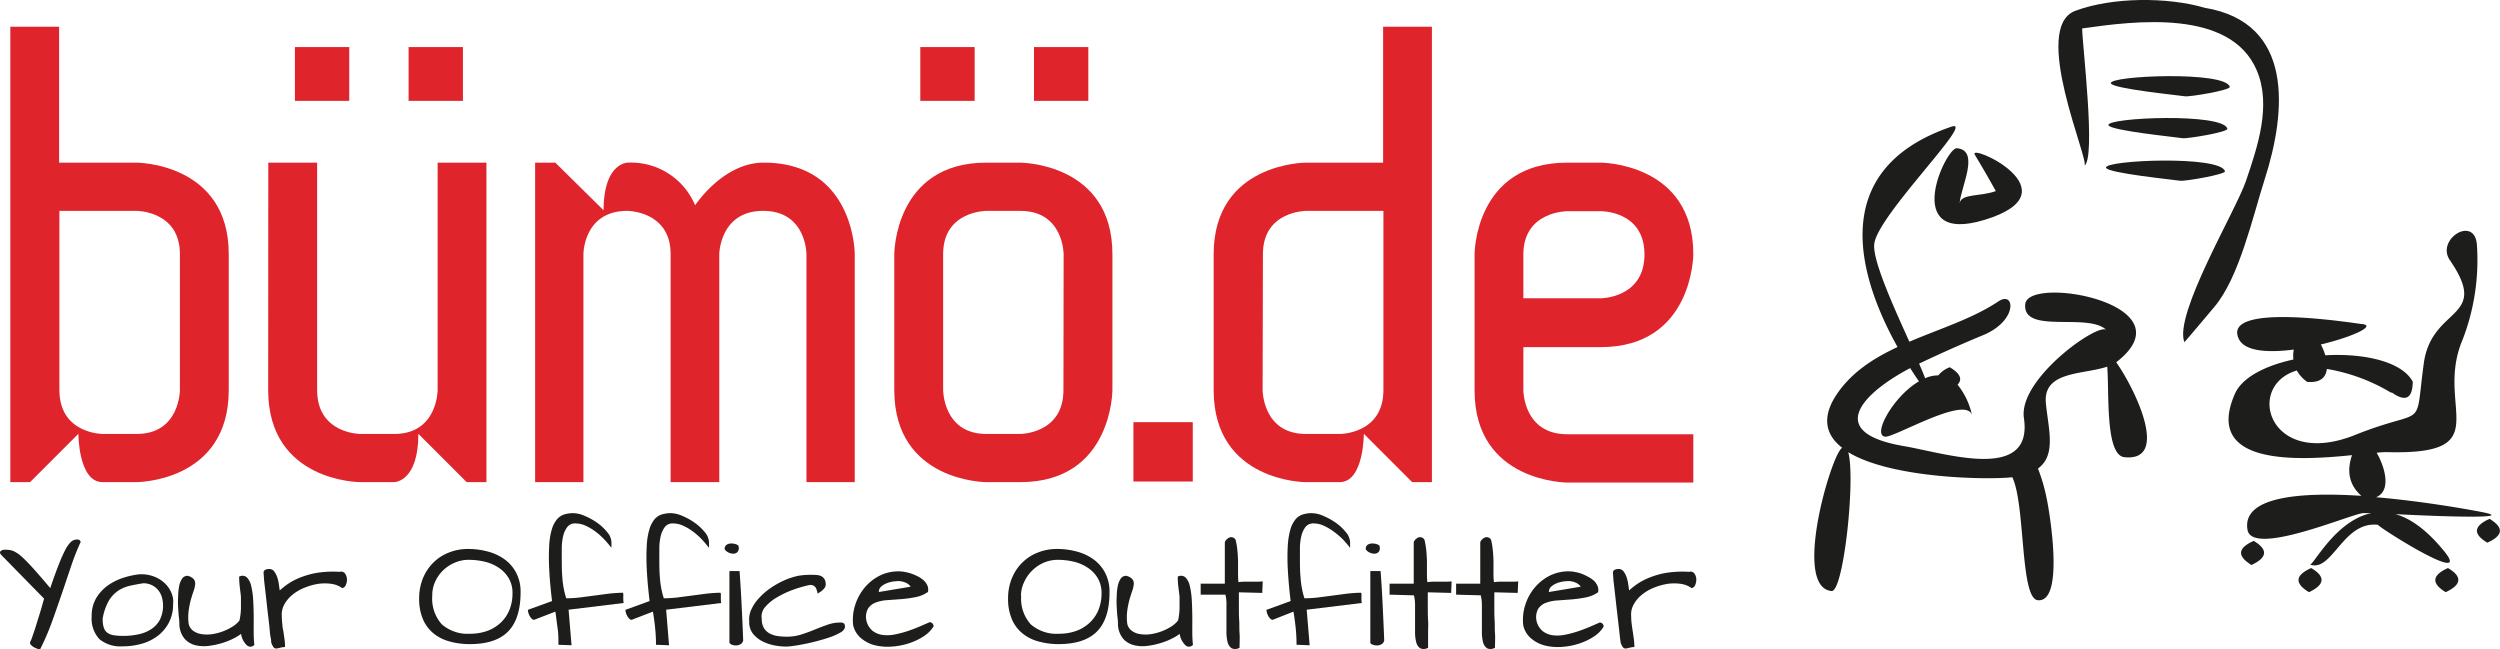 <svg id="Ebene_1" data-name="Ebene 1" xmlns="http://www.w3.org/2000/svg" viewBox="0 0 414.1 107.56"><defs><style>.cls-1{fill:#df242c;}.cls-2{fill:#1d1d1b;}</style></defs><title>bueromoebel-versand-logo</title><path class="cls-1" d="M231.91,205.59v22.52c0,15.25-15.25,15.25-15.25,15.25H211c-4,0-4-8-4-8l-8,8h-3.27V167.93h8.08v22.51h12.8S231.91,190.44,231.91,205.59Zm-8.09,0c0-7.16-7.16-7.16-7.16-7.16h-12.8v29.68c0,7.27,7.17,7.27,7.17,7.27h5.63c7.16,0,7.16-7.27,7.16-7.27Z" transform="translate(-194.02 -163.5)"/><path class="cls-1" d="M238.46,190.44h8.09v37.67c0,7.27,7.16,7.27,7.16,7.27h5.63c7.17,0,7.17-7.27,7.17-7.27V190.44h8.08v52.92h-3.27l-8-8c0,8-4,8-4,8h-5.63s-15.25,0-15.25-15.25Zm13.41-19.14h-9v8.91h9Zm18.83,0h-9v8.91h9Z" transform="translate(-194.02 -163.5)"/><path class="cls-1" d="M335.6,205.59v37.77h-8V205.59s0-7.16-7.17-7.16-7.27,7.16-7.27,7.16v37.77H305.1V205.59c0-7.16-7.17-7.16-7.17-7.16-7.27,0-7.27,7.16-7.27,7.16v37.77h-8V190.44H286l8,7.89c0-7.89,4-7.89,4-7.89a11.51,11.51,0,0,1,11.16,7.07s4.6-7.07,11.36-7.07C335.6,190.44,335.6,205.59,335.6,205.59Z" transform="translate(-194.02 -163.5)"/><path class="cls-1" d="M378.28,205.59v22.52s0,15.25-15.25,15.25H357.4s-15.25,0-15.25-15.25V205.59s0-15.15,15.25-15.15H363S378.28,190.44,378.28,205.59Zm-22.82-25.38h-9V171.3h9Zm14.74,25.38s0-7.16-7.17-7.16H357.4s-7.16,0-7.16,7.16v22.52s0,7.27,7.16,7.27H363s7.17,0,7.17-7.27Zm4.09-25.38h-9V171.3h9Z" transform="translate(-194.02 -163.5)"/><path class="cls-1" d="M381.76,233.43h9.83v9.83h-9.83Z" transform="translate(-194.02 -163.5)"/><path class="cls-1" d="M410.32,190.44h12.8V167.93h8.08v75.43h-3.27l-8-8s0,8-4,8h-5.63s-15.25,0-15.25-15.25V205.59C395.07,190.44,410.32,190.44,410.32,190.44Zm-7.16,37.67s0,7.27,7.16,7.27H416s7.17,0,7.17-7.27V198.43h-12.8s-7.16,0-7.16,7.16Z" transform="translate(-194.02 -163.5)"/><path class="cls-1" d="M459.15,221h-12.8v7.16s0,7.27,7.27,7.27H474.5v8H453.62s-15.35,0-15.35-15.25V205.59s0-15.15,15.35-15.15h5.53s15.35,0,15.35,15.15C474.5,205.59,474.5,221,459.15,221Zm0-8.09s7.26,0,7.26-7.27-7.26-7.16-7.26-7.16h-5.53s-7.27,0-7.27,7.16v7.27Z" transform="translate(-194.02 -163.5)"/><path class="cls-2" d="M605.08,248.31c-1.41-.28-9.23-1.74-17.49-2.45,2.49-1,1.6-4.75.1-7.37a15.25,15.25,0,0,1,1.64-.1c18.77.52,7.83-7.45,12.6-18.64a36.63,36.63,0,0,0,2.37-15.63c-.32-5.07-6.87-1-4.48,2.48,6.8,9.89-3.05,7.52-4.33,17.13-1.55,11.51.66,7-11.41,11.83-14.19,5.66-18.28-8.13-9.62-10.69a5.9,5.9,0,0,0,1.71,1.88c2.21.21,3.12-.76,3.27-2.14a30.36,30.36,0,0,1,10.44,3.82c.36.2.34.3.21,0,2.34,1.72,3.54,1.15,3.58-1.7-1.8-3.38-8.13-4.74-14.49-4.38a9.89,9.89,0,0,0-.73-1.79c5.3-1.27,9.47-3.2,6.62-3.41-.5,0-23.22-3.79-20.21,2.5,1,2.08,4.91,2.3,9.1,1.75a5.44,5.44,0,0,0-.06,1.65c-4.6,1-8.49,2.93-9.7,5.7-5.19,11.88,10.29,11.08,19.41,10.14-.94,2.74-.43,5,1.55,6.74-10-.65-19.84.08-18.86,5.64.78,4.44,16.87-2.53,19.1-2.77.07,0,.58,0,1.4,0-5.95,1.23-9.62,8.71-10.16,8.51,3.71,1.35,5.49-7.31,11.32-6.57-.72-.09,15.85,10.48,10.95,4.41-2.95-3.64-5.66-5.5-8.11-6.19C598.54,249.07,611.2,249.49,605.08,248.31Z" transform="translate(-194.02 -163.5)"/><path class="cls-2" d="M606.39,249.44c-2.66,1.19-2.79,2.51-.37,3.95Q610,251.61,606.39,249.44Z" transform="translate(-194.02 -163.5)"/><path class="cls-2" d="M599.5,257.59q-4,1.79-.38,4C601.79,260.35,601.91,259,599.5,257.59Z" transform="translate(-194.02 -163.5)"/><path class="cls-2" d="M576.84,257.59q-4,1.79-.37,4C579.13,260.35,579.26,259,576.84,257.59Z" transform="translate(-194.02 -163.5)"/><path class="cls-2" d="M567.32,253.09c-2.66,1.19-2.79,2.5-.37,4C569.61,255.84,569.74,254.53,567.32,253.09Z" transform="translate(-194.02 -163.5)"/><path class="cls-2" d="M544.55,223.5a1.67,1.67,0,0,0,.16-.12c12.09-9.57-14.78-14.34-15.23-9.5-.48,5.07,10.45,1.33,13.44,4.28-1.3-1.29-14.62,8.09-13.66,14.59,1.58,10.67-13,5.82-19.89,4.64-13.15-2.24-6.91-8.72,1.05-12.92.53.83,1,1.57,1.46,2.19-4.25,2.48-7.78,8.89-5.62,9.17,1.53.19,13.51-7,14.41-3.52a12,12,0,0,0-2.4-5.09q1.29-1.35-1.29-2.89a4.43,4.43,0,0,0-1.9,1.35,5.36,5.36,0,0,0-2.18.47c-.27-.71-.61-1.52-1-2.42q5.36-2.55,10.85-4.82c5.57-2.46,5-7.35,2.24-5.46-4.22,2.82-9.64,4.49-14.7,6.65-2.72-6-6.1-13.48-5.82-16.17.49-4.74,17-20.88,12.79-19.45-21.35,7.27-14.89,25.84-8.93,36.5-4.05,1.89-7.73,4.26-10.18,8s-1.66,6.65,1,8.68a1.64,1.64,0,0,0-.28.3c-2,2.57-7.76,22.83-1.47,23.44,2,.19,4-18.75,2.76-23,7.14,4.38,23.16,4.6,27.18,4.15,2.19,4.54,1.26,20.08,4.22,20.37,4.58.44,1.82-15.28,1.48-16.81a29.46,29.46,0,0,0-1.45-5c3.1-2.25,1.7-6.65,1.31-10.82-.51-5.38,6.18-4.7,10.16-6.06.36,4.11-.38,14.69,2.86,15C553.41,240,547.83,228.18,544.55,223.5Z" transform="translate(-194.02 -163.5)"/><path class="cls-2" d="M522.77,199.91c15.34-4.7-3-12.91-1.63-10.76,1.22,2,2.36,4,3.47,6-2.55.94-5.7.38-6,2,.23-2.75,3.41-8.74-.45-9.1C516.34,187.86,508.69,204.22,522.77,199.91Z" transform="translate(-194.02 -163.5)"/><path class="cls-2" d="M559.18,164.78c-6.18-1.8-15.29-1.77-21.4.51-7.48,2.79,2.47,25,1.5,25.68,1.94-1.35-.34-19.9-.37-22.76,8.64-1.23,24.53-3.3,28.91,6.92,2.5,5.84.12,12.75-1.78,18.35-1.71,5-11.94,22-10.21,26.69,0,.1,4.47-5.24,4.93-5.78,4.16-4.86,6.37-14.89,8.38-21.18,3.61-11.22,4.94-26-10-28.43C556.44,164.32,563.66,166.08,559.18,164.78Z" transform="translate(-194.02 -163.5)"/><path class="cls-2" d="M555.94,179.45c.74.12,7.55-1,7.42-1.56-.67-2.67-20-1.87-19.7-.6.22.91,11.35,2,12.28,2.16Z" transform="translate(-194.02 -163.5)"/><path class="cls-2" d="M555.54,186.39c.74.12,7.55-1,7.42-1.57-.66-2.66-20-1.87-19.7-.59.23.9,11.35,2,12.28,2.16Z" transform="translate(-194.02 -163.5)"/><path class="cls-2" d="M555.14,193.44c.74.12,7.55-1.05,7.42-1.57-.67-2.66-20-1.87-19.7-.59.22.9,11.35,2,12.28,2.16Z" transform="translate(-194.02 -163.5)"/><path class="cls-2" d="M200.66,271.06a1.72,1.72,0,0,1-.48-.11,3.47,3.47,0,0,1-.59-.27,2.13,2.13,0,0,1-.48-.4.43.43,0,0,1-.08-.48,3.56,3.56,0,0,0,.27-.63c.12-.31.24-.69.39-1.12s.29-.9.44-1.39.31-1,.46-1.48.29-.95.41-1.39.24-.82.32-1.13l-7.1-7.25c-.17-.2-.23-.35-.19-.47a.49.49,0,0,1,.25-.26,1,1,0,0,1,.42-.12l.31,0a4.17,4.17,0,0,1,.71.06,2.53,2.53,0,0,1,.75.27,5.14,5.14,0,0,1,.91.61c.33.28.73.66,1.19,1.13s1,1.06,1.61,1.76,1.34,1.53,2.16,2.53c.54-1.58,1-2.87,1.41-3.88a22.06,22.06,0,0,1,1.07-2.43,5,5,0,0,1,.88-1.28,1.53,1.53,0,0,1,.83-.45,2.73,2.73,0,0,1,.5,0,.52.52,0,0,1,.35.4,38.62,38.62,0,0,0-1.58,4c-.51,1.48-1,3-1.55,4.59s-1.09,3.18-1.67,4.76A41,41,0,0,1,200.66,271.06Z" transform="translate(-194.02 -163.5)"/><path class="cls-2" d="M209.21,265.53a5.61,5.61,0,0,1,.77-3,7,7,0,0,1,1.93-2.07,9.19,9.19,0,0,1,2.55-1.26,12.93,12.93,0,0,1,2.64-.57,5.84,5.84,0,0,1,2.27.31A5.48,5.48,0,0,1,221.2,260a4.7,4.7,0,0,1,1.18,1.62,3.8,3.8,0,0,1,.31,2,6.44,6.44,0,0,1-.69,3,6.61,6.61,0,0,1-1.84,2.19,7.76,7.76,0,0,1-2.67,1.32,11.47,11.47,0,0,1-3.18.43,5.49,5.49,0,0,1-3.8-1.17A5,5,0,0,1,209.21,265.53Zm1.83.64a3.71,3.71,0,0,0,.22,1.42,1.65,1.65,0,0,0,.66.8,2.76,2.76,0,0,0,1.06.35,10.48,10.48,0,0,0,1.46.09,11.83,11.83,0,0,0,2.47-.25,6.12,6.12,0,0,0,2.1-.83,4.37,4.37,0,0,0,1.47-1.55,5.3,5.3,0,0,0,.34-3.83,3.33,3.33,0,0,0-.64-1.17,3.15,3.15,0,0,0-2.44-1.09c-.7.11-1.39.24-2.09.39a5.94,5.94,0,0,0-2,.81,5.28,5.28,0,0,0-1.62,1.72A8.94,8.94,0,0,0,211,266.17Z" transform="translate(-194.02 -163.5)"/><path class="cls-2" d="M223.73,267c0-.28,0-.68-.07-1.19s-.09-1.07-.13-1.67-.05-1.21,0-1.84a9.52,9.52,0,0,1,.16-1.69,3.35,3.35,0,0,1,.48-1.24,1.06,1.06,0,0,1,.94-.49,1.9,1.9,0,0,1,1,.55,1.17,1.17,0,0,1,.24.83,4.73,4.73,0,0,1-.26,1.13c-.15.42-.3.91-.46,1.45a14.13,14.13,0,0,0-.36,1.81,8.47,8.47,0,0,0,0,2.18,2,2,0,0,0,.78,1.18,3.11,3.11,0,0,0,1.39.53,6,6,0,0,0,1.74,0,8.81,8.81,0,0,0,3.39-1.27,4.2,4.2,0,0,0,1.12-1,11,11,0,0,0,.24-1.94c0-.59,0-1.16,0-1.71s-.1-1.12-.17-1.69a17.94,17.94,0,0,1-.13-1.91,1.1,1.1,0,0,1,1.27.11,2.89,2.89,0,0,1,.72,1.39,12.84,12.84,0,0,1,.33,2.25c.05.86.08,1.75.09,2.66s0,1.81,0,2.67a19.57,19.57,0,0,0,.11,2.21.85.85,0,0,1-1.2.11,3.23,3.23,0,0,1-1-1.93,7.28,7.28,0,0,1-1.17.73,11.21,11.21,0,0,1-1.9.77,12.59,12.59,0,0,1-2.26.49,5.94,5.94,0,0,1-2.2-.1,3.63,3.63,0,0,1-1.76-1A3.93,3.93,0,0,1,223.73,267Z" transform="translate(-194.02 -163.5)"/><path class="cls-2" d="M237.68,258.41a.52.52,0,0,1,.29-.53,1.44,1.44,0,0,1,.62-.13,1,1,0,0,1,.89.46,3.48,3.48,0,0,1,.51,1.06,7.43,7.43,0,0,1,.25,1.19q.07.59.12.84a12.15,12.15,0,0,1,1.76-1.34,11.58,11.58,0,0,1,2.18-1,12.84,12.84,0,0,1,2.68-.64,17.66,17.66,0,0,1,3.31-.1.79.79,0,0,1,.86.25,1.66,1.66,0,0,1,.33.88,2,2,0,0,1-.16,1,.83.83,0,0,1-.61.57,4,4,0,0,0-1.79-.71,7.66,7.66,0,0,0-2.19,0,10.21,10.21,0,0,0-2.25.63,7.63,7.63,0,0,0-2,1.16,5.44,5.44,0,0,0-1.36,1.61,3.47,3.47,0,0,0-.42,2,9.11,9.11,0,0,0,.09,1.29c0,.42.11.84.18,1.25l.18,1.26a8.88,8.88,0,0,1,.08,1.26,4.51,4.51,0,0,0-.92.15,2.07,2.07,0,0,1-.59.1.55.55,0,0,1-.4-.22,2.78,2.78,0,0,1-.38-.81c0-.1,0-.4-.11-.9s-.12-1.1-.2-1.8-.17-1.49-.27-2.33-.19-1.68-.28-2.49-.18-1.57-.26-2.25S237.72,258.82,237.68,258.41Z" transform="translate(-194.02 -163.5)"/><path class="cls-2" d="M263.45,262.62a8.6,8.6,0,0,1,.63-3.34,7.76,7.76,0,0,1,1.71-2.58,7.47,7.47,0,0,1,2.57-1.67,8.49,8.49,0,0,1,3.21-.6,12.31,12.31,0,0,1,3.22.42,8.24,8.24,0,0,1,2.78,1.28,6.34,6.34,0,0,1,1.94,2.23,6.69,6.69,0,0,1,.74,3.24c0,2.92-.69,5.08-2.05,6.48s-3.48,2.11-6.33,2.11a12.34,12.34,0,0,1-3.35-.43,7.13,7.13,0,0,1-2.67-1.33,6,6,0,0,1-1.76-2.34A8.4,8.4,0,0,1,263.45,262.62Zm2.17-.43a6.36,6.36,0,0,0,1.58,4.72,6.5,6.5,0,0,0,4.73,1.56,8.19,8.19,0,0,0,2.87-.49A6.42,6.42,0,0,0,277,266.6a6,6,0,0,0,1.41-2.1,7.18,7.18,0,0,0,.5-2.71,4.77,4.77,0,0,0-.64-2.54,5.25,5.25,0,0,0-1.66-1.72,7,7,0,0,0-2.33-1,11.75,11.75,0,0,0-2.64-.3,5.79,5.79,0,0,0-2.29.47,6.27,6.27,0,0,0-1.92,1.26,6,6,0,0,0-1.33,1.89A5.48,5.48,0,0,0,265.62,262.19Z" transform="translate(-194.02 -163.5)"/><path class="cls-2" d="M282.48,266.17a.53.53,0,0,1-.35-.16,1.9,1.9,0,0,1-.33-.4,2.48,2.48,0,0,1-.24-.55,1.65,1.65,0,0,1-.1-.55l4-1.45c-.24-2-.4-3.79-.47-5.31a35.8,35.8,0,0,1,0-3.89,11.43,11.43,0,0,1,.43-2.66,4.72,4.72,0,0,1,.83-1.65,2.62,2.62,0,0,1,1.21-.83,5,5,0,0,1,1.55-.22,5,5,0,0,1,1.86.45,10.42,10.42,0,0,1,2.06,1.14,8.16,8.16,0,0,1,1.68,1.57,2.7,2.7,0,0,1,.69,1.69,1.58,1.58,0,0,1,0,.19,1.22,1.22,0,0,1,0,.26c0,.1,0,.19,0,.27s0,.14,0,.17c-.32-.41-.69-.85-1.13-1.33a11.36,11.36,0,0,0-1.45-1.31,8.65,8.65,0,0,0-1.65-1,4.16,4.16,0,0,0-1.75-.4,1.59,1.59,0,0,0-1.36.63,4.07,4.07,0,0,0-.67,1.52,9.35,9.35,0,0,0-.22,1.84c0,.63,0,1.16,0,1.58,0,1.18,0,2.33.1,3.45a14.58,14.58,0,0,0,.64,3.38,19.42,19.42,0,0,0,2.29-.14l2.29-.3,2.35-.31a24.17,24.17,0,0,1,2.43-.17s.07.06.09.16a2.42,2.42,0,0,1,0,.42c0,.17,0,.35,0,.55a5,5,0,0,0,.06.57l-9.12,1.11.49,5.89-2.17-.08c0-.94,0-1.86-.14-2.76s-.22-1.81-.37-2.73Z" transform="translate(-194.02 -163.5)"/><path class="cls-2" d="M298.64,266.17a.53.53,0,0,1-.35-.16,1.9,1.9,0,0,1-.33-.4,3.07,3.07,0,0,1-.25-.55,1.91,1.91,0,0,1-.09-.55l4-1.45c-.24-2-.4-3.79-.47-5.31a35.8,35.8,0,0,1,0-3.89,11.43,11.43,0,0,1,.43-2.66,4.72,4.72,0,0,1,.83-1.65,2.62,2.62,0,0,1,1.21-.83,5,5,0,0,1,1.55-.22,5,5,0,0,1,1.86.45,10.42,10.42,0,0,1,2.06,1.14,8.16,8.16,0,0,1,1.68,1.57,2.7,2.7,0,0,1,.69,1.69,1.58,1.58,0,0,1,0,.19,2.6,2.6,0,0,1,0,.26c0,.1,0,.19,0,.27s0,.14,0,.17c-.32-.41-.69-.85-1.13-1.33a11.36,11.36,0,0,0-1.45-1.31,8.42,8.42,0,0,0-1.66-1,4.08,4.08,0,0,0-1.74-.4,1.59,1.59,0,0,0-1.36.63,4.07,4.07,0,0,0-.67,1.52,9.35,9.35,0,0,0-.22,1.84c0,.63,0,1.16,0,1.58,0,1.18,0,2.33.1,3.45a14.58,14.58,0,0,0,.64,3.38,19.42,19.42,0,0,0,2.29-.14l2.29-.3,2.35-.31a24.17,24.17,0,0,1,2.43-.17s.07.06.09.16a2.42,2.42,0,0,1,0,.42c0,.17,0,.35,0,.55a5,5,0,0,0,.06.57l-9.12,1.11.48,5.89-2.16-.08c0-.94-.05-1.86-.14-2.76s-.22-1.81-.37-2.73Z" transform="translate(-194.02 -163.5)"/><path class="cls-2" d="M314.05,254.47a.85.85,0,0,1,.28-.7,1.26,1.26,0,0,1,.66-.24,2.24,2.24,0,0,1,.77.07,1.41,1.41,0,0,1,.55.26,1.13,1.13,0,0,1-.07,1,.91.91,0,0,1-.67.35,1.73,1.73,0,0,1-.86-.18A1.5,1.5,0,0,1,314.05,254.47Zm2.47,3.62c.13,1.74.24,3.6.34,5.56s.19,3.94.26,5.94a.94.94,0,0,1-.44.62,1.49,1.49,0,0,1-.71.2,1.66,1.66,0,0,1-.71-.12.65.65,0,0,1-.42-.34V258.09Z" transform="translate(-194.02 -163.5)"/><path class="cls-2" d="M318.12,266.38a3.71,3.71,0,0,1,.36-1.94,7,7,0,0,1,1.24-1.85,11.1,11.1,0,0,1,1.87-1.64,14.12,14.12,0,0,1,2.27-1.29,11.92,11.92,0,0,1,2.41-.79,13.1,13.1,0,0,1,3.11-.12,2,2,0,0,1,.72.21,1.38,1.38,0,0,1,.5.49,1.75,1.75,0,0,1,.19.87.88.88,0,0,1-.14.49,2.12,2.12,0,0,1-.34.4,2.94,2.94,0,0,1-.44.35,4.43,4.43,0,0,0-.42.29c0-.2-.09-.38-.13-.56a1.42,1.42,0,0,0-.2-.47,1,1,0,0,0-.36-.32,1.27,1.27,0,0,0-.59-.11,19.59,19.59,0,0,0-2.71.77,15.35,15.35,0,0,0-2.68,1.25,7.31,7.31,0,0,0-2,1.62,2.36,2.36,0,0,0-.58,2,2.84,2.84,0,0,0,.36,1.51,2.54,2.54,0,0,0,.95.89,4.22,4.22,0,0,0,1.34.43,11.17,11.17,0,0,0,1.54.1,7.74,7.74,0,0,0,2.35-.36q1.14-.36,2.22-.81c.72-.3,1.43-.56,2.13-.81a6.18,6.18,0,0,1,2-.36l.35,0a.82.82,0,0,1,.32.12.47.47,0,0,1,.19.28,1.06,1.06,0,0,1,0,.5,1.49,1.49,0,0,1-.75.76,9.69,9.69,0,0,1-1.6.73c-.63.22-1.32.43-2.06.63s-1.47.37-2.17.51-1.33.26-1.89.33a9.82,9.82,0,0,1-1.25.12,10.75,10.75,0,0,1-2-.21,7.48,7.48,0,0,1-2-.7,4.83,4.83,0,0,1-1.54-1.29A3.15,3.15,0,0,1,318.12,266.38Z" transform="translate(-194.02 -163.5)"/><path class="cls-2" d="M335.34,267.08a8,8,0,0,1,.33-3.36,8.53,8.53,0,0,1,1.57-2.89,7.86,7.86,0,0,1,2.54-2,7,7,0,0,1,3.26-.69,4.73,4.73,0,0,1,.79.09,6.9,6.9,0,0,1,1.07.26,8,8,0,0,1,1.1.46,4.79,4.79,0,0,1,1,.66,2.89,2.89,0,0,1,.63.86,1.85,1.85,0,0,1,.1,1.08,5.34,5.34,0,0,1-2,.85,22,22,0,0,1-2.32.33l-2.3.17a6.62,6.62,0,0,0-2,.39,2.64,2.64,0,0,0-1.3,1,2.89,2.89,0,0,0-.28,2,3.06,3.06,0,0,0,1.05,1.72,3.49,3.49,0,0,0,1.7.67,6.33,6.33,0,0,0,2.06-.11,17.47,17.47,0,0,0,2.15-.58c.7-.24,1.36-.5,2-.77l1.51-.66a.61.61,0,0,1,.46.2.69.69,0,0,1,.2.48,5.15,5.15,0,0,1-1.62,1.64,10.1,10.1,0,0,1-2.45,1.17,11.54,11.54,0,0,1-2.83.55,9,9,0,0,1-2.78-.21,5.58,5.58,0,0,1-2.27-1.13A3.91,3.91,0,0,1,335.34,267.08Zm7.5-7.33a7.28,7.28,0,0,0-.93.08,4.77,4.77,0,0,0-1.06.3,3,3,0,0,0-.89.55,1.13,1.13,0,0,0-.37.88l5.27-.88A1.82,1.82,0,0,0,344,260,3.12,3.12,0,0,0,342.84,259.75Z" transform="translate(-194.02 -163.5)"/><path class="cls-2" d="M361,262.62a8.6,8.6,0,0,1,.63-3.34,7.61,7.61,0,0,1,1.71-2.58,7.47,7.47,0,0,1,2.57-1.67,8.49,8.49,0,0,1,3.21-.6,12.31,12.31,0,0,1,3.22.42,8.33,8.33,0,0,1,2.78,1.28,6.44,6.44,0,0,1,1.94,2.23,6.69,6.69,0,0,1,.74,3.24q0,4.38-2.06,6.48t-6.32,2.11a12.29,12.29,0,0,1-3.35-.43,7.13,7.13,0,0,1-2.67-1.33,6,6,0,0,1-1.76-2.34A8.4,8.4,0,0,1,361,262.62Zm2.17-.43a6.36,6.36,0,0,0,1.58,4.72,6.48,6.48,0,0,0,4.73,1.56,8.19,8.19,0,0,0,2.87-.49,6.38,6.38,0,0,0,2.21-1.38,6,6,0,0,0,1.42-2.1,7.18,7.18,0,0,0,.5-2.71,4.77,4.77,0,0,0-.64-2.54,5.25,5.25,0,0,0-1.66-1.72,7,7,0,0,0-2.33-1,11.75,11.75,0,0,0-2.64-.3,5.79,5.79,0,0,0-2.29.47A6.27,6.27,0,0,0,365,258a6,6,0,0,0-1.33,1.89A5.33,5.33,0,0,0,363.13,262.19Z" transform="translate(-194.02 -163.5)"/><path class="cls-2" d="M379.2,267c0-.28,0-.68-.07-1.19s-.09-1.07-.13-1.67-.05-1.21,0-1.84a8.66,8.66,0,0,1,.16-1.69,3.35,3.35,0,0,1,.48-1.24,1.06,1.06,0,0,1,.94-.49,1.9,1.9,0,0,1,1,.55,1.17,1.17,0,0,1,.24.83,4.73,4.73,0,0,1-.26,1.13c-.15.42-.3.91-.46,1.45a14.13,14.13,0,0,0-.36,1.81,8.47,8.47,0,0,0,0,2.18,2,2,0,0,0,.78,1.18,3.11,3.11,0,0,0,1.39.53,6,6,0,0,0,1.74,0,8.81,8.81,0,0,0,3.39-1.27,4.36,4.36,0,0,0,1.12-1,11,11,0,0,0,.24-1.94c0-.59,0-1.16,0-1.71s-.1-1.12-.17-1.69a15.65,15.65,0,0,1-.13-1.91,1.1,1.1,0,0,1,1.27.11,2.89,2.89,0,0,1,.72,1.39,12.84,12.84,0,0,1,.33,2.25c.05.86.08,1.75.09,2.66s0,1.81,0,2.67a19.57,19.57,0,0,0,.11,2.21.85.85,0,0,1-1.2.11,3.23,3.23,0,0,1-1-1.93,7.28,7.28,0,0,1-1.17.73,11.21,11.21,0,0,1-1.9.77,12.59,12.59,0,0,1-2.26.49,5.94,5.94,0,0,1-2.2-.1,3.63,3.63,0,0,1-1.76-1A3.93,3.93,0,0,1,379.2,267Z" transform="translate(-194.02 -163.5)"/><path class="cls-2" d="M392.9,262l0-1.82h4v-6.87a1.17,1.17,0,0,1,.31-.47,1.61,1.61,0,0,1,.48-.32.8.8,0,0,1,.53,0,.78.78,0,0,1,.46.39,10.62,10.62,0,0,1,.3,1.76c.06.58.09,1.17.11,1.76l0,1.77c0,.58,0,1.16.07,1.73a8.07,8.07,0,0,1,.94-.08l1.07,0,1.07,0a8.9,8.9,0,0,0,.94-.05l-.08,1.91-3.87-.1q0,1.32,0,2.43c0,.74,0,1.47.05,2.18s0,1.43.06,2.17,0,1.54,0,2.4a1.39,1.39,0,0,1-1.33.08,1.71,1.71,0,0,1-.65-1,6.86,6.86,0,0,1-.19-1.76c0-.69,0-1.41,0-2.14s0-1.43,0-2.11A6.89,6.89,0,0,0,397,262Z" transform="translate(-194.02 -163.5)"/><path class="cls-2" d="M404.82,266.17a.53.53,0,0,1-.35-.16,1.9,1.9,0,0,1-.33-.4,2.48,2.48,0,0,1-.24-.55,1.65,1.65,0,0,1-.1-.55l4-1.45c-.24-2-.39-3.79-.47-5.31a35.8,35.8,0,0,1,0-3.89,12.61,12.61,0,0,1,.43-2.66,4.72,4.72,0,0,1,.83-1.65,2.62,2.62,0,0,1,1.21-.83,5.09,5.09,0,0,1,1.55-.22,4.9,4.9,0,0,1,1.86.45,10.5,10.5,0,0,1,2.07,1.14,8.16,8.16,0,0,1,1.68,1.57,2.7,2.7,0,0,1,.69,1.69s0,.1,0,.19,0,.17,0,.26a1.93,1.93,0,0,1,0,.27.7.7,0,0,1,0,.17c-.31-.41-.69-.85-1.13-1.33A12,12,0,0,0,415,251.6a9,9,0,0,0-1.66-1,4.09,4.09,0,0,0-1.75-.4,1.61,1.61,0,0,0-1.36.63,4.07,4.07,0,0,0-.67,1.52,9.35,9.35,0,0,0-.22,1.84c0,.63,0,1.16,0,1.58,0,1.18,0,2.33.11,3.45a14.56,14.56,0,0,0,.63,3.38,19.42,19.42,0,0,0,2.29-.14l2.3-.3,2.35-.31a24,24,0,0,1,2.42-.17s.07.06.09.16a1.66,1.66,0,0,1,0,.42c0,.17,0,.35,0,.55a3.45,3.45,0,0,0,.05.57l-9.12,1.11.49,5.89-2.17-.08c0-.94-.05-1.86-.14-2.76s-.22-1.81-.37-2.73Z" transform="translate(-194.02 -163.5)"/><path class="cls-2" d="M420.24,254.47a.84.84,0,0,1,.27-.7,1.26,1.26,0,0,1,.66-.24,2.24,2.24,0,0,1,.77.07,1.41,1.41,0,0,1,.55.26,1.13,1.13,0,0,1-.06,1,.91.91,0,0,1-.67.35,1.71,1.71,0,0,1-.86-.18A1.4,1.4,0,0,1,420.24,254.47Zm2.46,3.62c.13,1.74.25,3.6.34,5.56s.19,3.94.26,5.94a.94.94,0,0,1-.44.62,1.46,1.46,0,0,1-.71.2,1.69,1.69,0,0,1-.71-.12A.61.61,0,0,1,421,270V258.09Z" transform="translate(-194.02 -163.5)"/><path class="cls-2" d="M424.19,262l0-1.82h4v-6.87a1.14,1.14,0,0,1,.3-.47,1.61,1.61,0,0,1,.48-.32.8.8,0,0,1,.53,0,.77.77,0,0,1,.47.39,13.21,13.21,0,0,1,.3,1.76c.06.58.09,1.17.11,1.76l0,1.77c0,.58,0,1.16.07,1.73a7.88,7.88,0,0,1,.94-.08l1.07,0,1.07,0a8.9,8.9,0,0,0,.94-.05l-.08,1.91-3.87-.1q0,1.32,0,2.43c0,.74,0,1.47.05,2.18s0,1.43,0,2.17,0,1.54,0,2.4a1.37,1.37,0,0,1-1.32.08,1.67,1.67,0,0,1-.65-1,6.86,6.86,0,0,1-.19-1.76c0-.69,0-1.41,0-2.14s0-1.43,0-2.11a6.89,6.89,0,0,0-.19-1.75Z" transform="translate(-194.02 -163.5)"/><path class="cls-2" d="M435.21,262l0-1.82h4v-6.87a1.17,1.17,0,0,1,.31-.47,1.61,1.61,0,0,1,.48-.32.8.8,0,0,1,.53,0,.83.83,0,0,1,.47.39,11.75,11.75,0,0,1,.29,1.76c.06.58.1,1.17.11,1.76s0,1.18,0,1.77,0,1.16.08,1.73a7.88,7.88,0,0,1,.93-.08l1.08,0,1.06,0a9.1,9.1,0,0,0,.95-.05l-.09,1.91-3.87-.1q0,1.32,0,2.43c0,.74,0,1.47.05,2.18s0,1.43.06,2.17,0,1.54,0,2.4a1.39,1.39,0,0,1-1.33.08,1.71,1.71,0,0,1-.65-1,6.86,6.86,0,0,1-.19-1.76c0-.69,0-1.41,0-2.14s0-1.43,0-2.11a6.89,6.89,0,0,0-.19-1.75Z" transform="translate(-194.02 -163.5)"/><path class="cls-2" d="M446.33,267.08a8,8,0,0,1,.33-3.36,8.36,8.36,0,0,1,1.57-2.89,7.86,7.86,0,0,1,2.54-2,7,7,0,0,1,3.25-.69,4.72,4.72,0,0,1,.8.09,6.79,6.79,0,0,1,1.06.26A7.64,7.64,0,0,1,457,259a4.79,4.79,0,0,1,1,.66,2.69,2.69,0,0,1,.62.86,1.77,1.77,0,0,1,.11,1.08,5.34,5.34,0,0,1-2,.85,22,22,0,0,1-2.32.33l-2.3.17a6.62,6.62,0,0,0-2,.39,2.64,2.64,0,0,0-1.3,1,2.89,2.89,0,0,0-.28,2,3.06,3.06,0,0,0,1.05,1.72,3.45,3.45,0,0,0,1.7.67,6.34,6.34,0,0,0,2.06-.11,17.47,17.47,0,0,0,2.15-.58c.7-.24,1.36-.5,2-.77l1.51-.66a.61.61,0,0,1,.46.2.68.68,0,0,1,.19.48,5,5,0,0,1-1.61,1.64,10.1,10.1,0,0,1-2.45,1.17,11.54,11.54,0,0,1-2.83.55,9,9,0,0,1-2.78-.21,5.58,5.58,0,0,1-2.27-1.13A3.91,3.91,0,0,1,446.33,267.08Zm7.5-7.33a7.28,7.28,0,0,0-.93.08,4.85,4.85,0,0,0-1.07.3,3.13,3.13,0,0,0-.88.55,1.13,1.13,0,0,0-.37.88l5.27-.88A1.82,1.82,0,0,0,455,260,3.12,3.12,0,0,0,453.83,259.75Z" transform="translate(-194.02 -163.5)"/><path class="cls-2" d="M461.19,258.41a.52.52,0,0,1,.29-.53,1.44,1.44,0,0,1,.62-.13,1,1,0,0,1,.89.46,3.48,3.48,0,0,1,.51,1.06,7.43,7.43,0,0,1,.25,1.19q.08.59.12.84a12.15,12.15,0,0,1,1.76-1.34,11.58,11.58,0,0,1,2.18-1,12.84,12.84,0,0,1,2.68-.64,17.66,17.66,0,0,1,3.31-.1.79.79,0,0,1,.86.25,1.66,1.66,0,0,1,.33.88,2.17,2.17,0,0,1-.16,1,.84.84,0,0,1-.61.57,4,4,0,0,0-1.79-.71,7.66,7.66,0,0,0-2.19,0,10.21,10.21,0,0,0-2.25.63,7.63,7.63,0,0,0-2,1.16,5.44,5.44,0,0,0-1.36,1.61,3.39,3.39,0,0,0-.42,2,9.11,9.11,0,0,0,.09,1.29c.05.42.11.84.18,1.25l.18,1.26a10.66,10.66,0,0,1,.08,1.26,4.51,4.51,0,0,0-.92.15,2.13,2.13,0,0,1-.59.1.55.55,0,0,1-.4-.22,2.78,2.78,0,0,1-.38-.81c0-.1-.05-.4-.11-.9s-.12-1.1-.2-1.8-.17-1.49-.27-2.33-.19-1.68-.28-2.49-.18-1.57-.26-2.25S461.23,258.82,461.19,258.41Z" transform="translate(-194.02 -163.5)"/></svg>